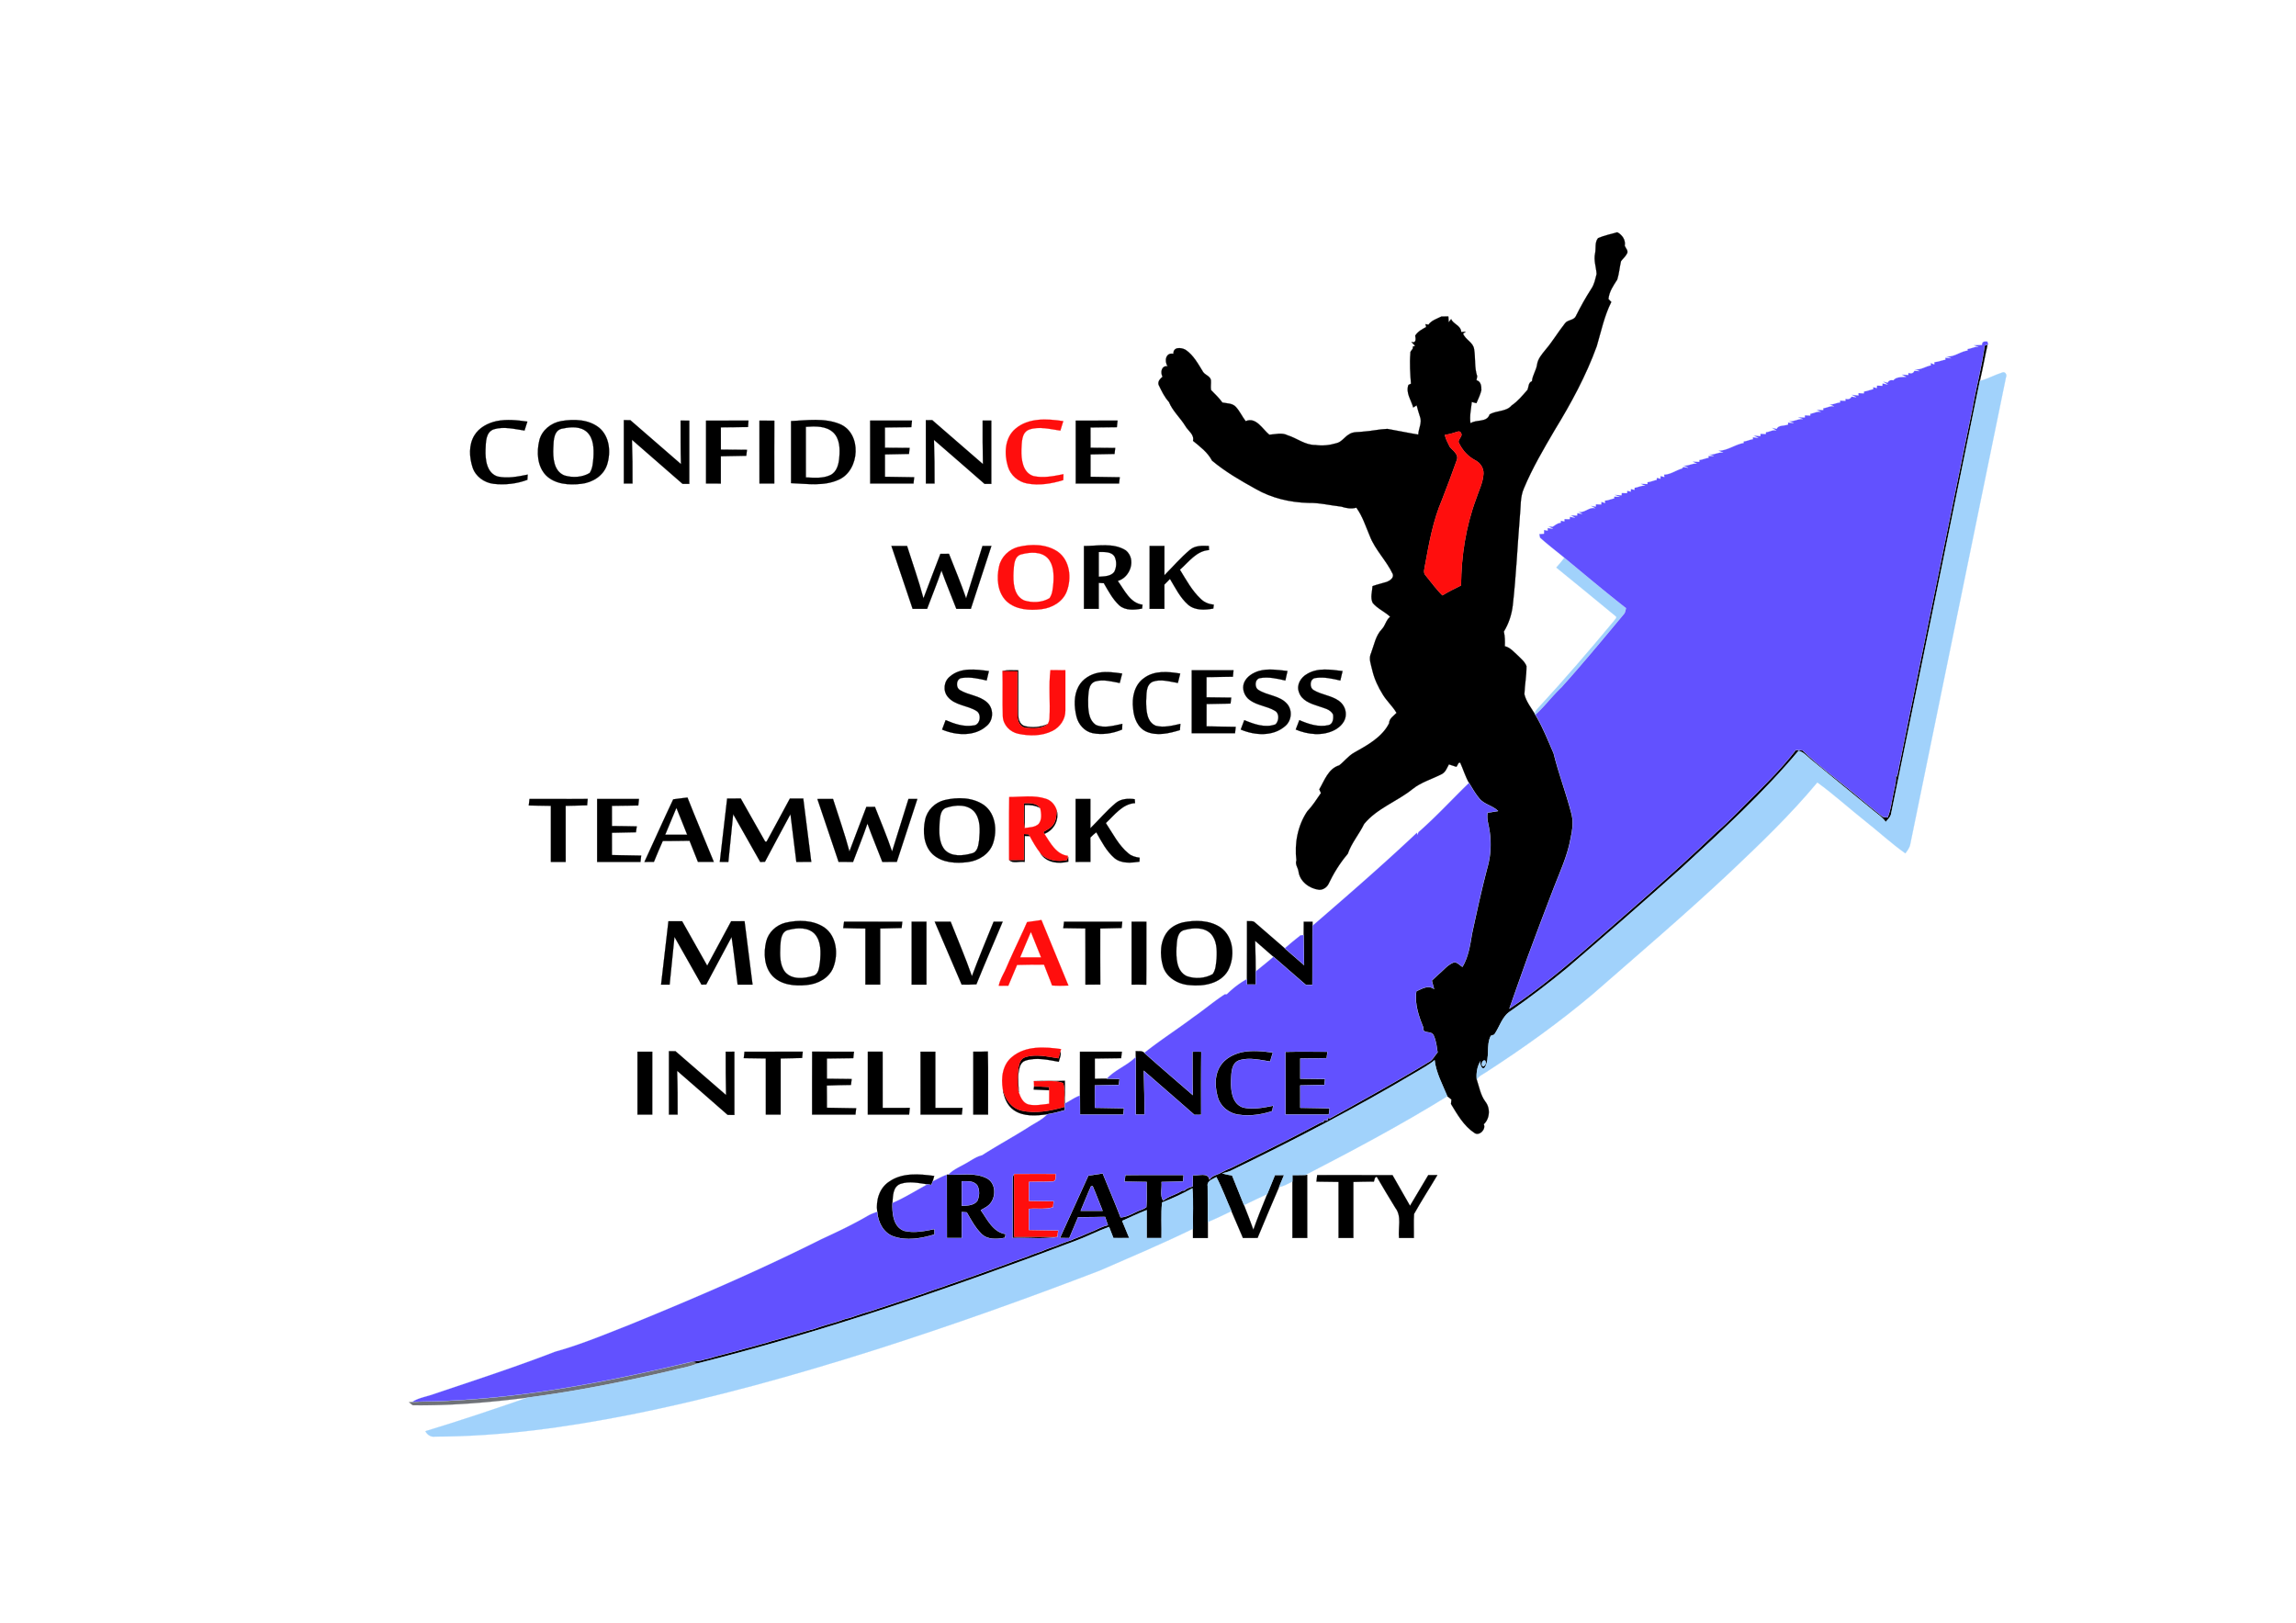 <svg xmlns="http://www.w3.org/2000/svg" viewBox="0 0 1241 877"><g stroke-width=".094"><g stroke="#000"><path d="M863.77 128.69c3.3-1.45 6.89-2.14 10.35-3.16 2.67 1.33 4.67 4.22 4.04 7.29.56 1.39 2.24 2.85 1.13 4.4-.79 1.52-2.19 2.59-3.15 3.98-.76 3.28-1 6.7-2.02 9.9-2.09 3.25-4.41 6.55-4.74 10.54.38.39 1.15 1.17 1.53 1.56-3.79 7.56-5.49 15.85-7.86 23.9-5.78 15.92-13.89 30.88-22.72 45.29-6 10.27-12.09 20.56-16.67 31.56-2.1 4.73-1.6 9.99-2.16 15.01-1.32 16.05-2.03 32.15-3.84 48.15-.58 5.01-2.18 9.91-4.82 14.21.59 2.6.64 5.27.52 7.93 3 .67 4.94 3.21 7.16 5.14 1.68 1.68 3.69 3.29 4.54 5.6.07 5.1-.95 10.14-1.12 15.22.99 4.11 3.79 7.46 5.91 11.05 3.99 6.58 6.8 13.81 9.89 20.85 2.7 10.93 6.75 21.48 9.57 32.38 1.23 4.35.62 8.9-.32 13.25-1.71 9.97-6.15 19.12-9.71 28.51-4.6 11.98-9.14 23.98-13.59 36.02-3.34 9.26-6.59 18.55-9.86 27.83 13.37-8.77 25.77-18.98 37.98-29.29 24.82-21.67 49.97-43.03 73.71-65.88 7.58-6.49 14.37-13.88 21.52-20.84 7.49-7.6 15.03-15.21 21.56-23.66 1.23.03 2.47.09 3.72.15 7.07 6.93 15.09 12.83 22.73 19.12 6.95 5.53 13.65 11.4 20.69 16.8.63.09 1.89.25 2.51.33 1.71-4.02 2.12-8.42 3.08-12.64.54-3.25 1.75-6.48 1.33-9.81l.72.27c4.64-23.18 9.42-46.35 14.16-69.52 8.96-43.21 17.68-86.47 26.64-129.68 1.97-11.26 5.04-22.33 6.55-33.65.38-.13 1.16-.38 1.55-.51-1.48 6.51-2.6 13.09-4.14 19.58-15.91 78.1-32.07 156.16-48.03 234.23-.45 1.69-1.8 2.85-2.87 4.14-1.82-2.71-4.66-4.39-7.08-6.47-11.15-9.17-22.36-18.25-33.5-27.41-2.04-1.72-3.83-3.9-6.52-4.58-19.16 22.88-41.24 43.04-63.14 63.23-20.42 18.3-41.11 36.3-61.92 54.16-9.91 8.17-20.13 15.97-30.67 23.32-4.56 2.84-5.8 8.47-8.76 12.66-.46.16-1.38.48-1.85.64-2.7 5.26-.32 11.86-3.15 16.97-1.76 2.18-2.93-2.16-2.41-3.27-1.89 2.97-2.36 6.55-2.03 10.01 1.32 3.99 2.02 8.28 4.56 11.78 2.85 3.46 2.58 9.25-.79 12.3 1.37 2.71-2.51 6.64-5.09 4.66-5.72-3.78-9.15-9.92-12.62-15.62.06-.6.18-1.81.23-2.41-.55-.44-1.66-1.31-2.22-1.75-2.61-6.37-6.05-12.56-6.87-19.5-3.22 2.74-7.01 4.65-10.59 6.84-32.45 19.27-65.97 36.68-99.93 53.1-1.37.52-2.77.92-4.2 1.21 1.7.58 3.47.91 5.26 1.17 2.18 5.32 4.28 10.67 6.44 16.01 1.78 4.39 3.43 8.84 5.06 13.3 2.3-6.49 4.87-12.89 7.5-19.26 1.38-3.42 2.78-6.84 4.17-10.25 1.62-.02 3.26-.02 4.9-.01-.92 2.18-1.82 4.36-2.72 6.55-3.92 9.11-7.77 18.24-11.58 27.4-2.64.05-5.27.05-7.89.04-2.08-4.85-4.17-9.69-6.23-14.53-2.75-6.12-5.02-12.46-8.15-18.4-1.83 1.2-5.16 1.97-4.7 4.82.1 6.49.04 12.98.06 19.48 0 2.87-.01 5.75 0 8.63h-8c-.01-1.67-.01-3.33 0-4.98-.2-7.29.38-14.62-.32-21.89-5.25 2.97-10.75 5.52-16.38 7.66-.65 6.38-.14 12.82-.31 19.23-2.67-.01-5.34-.01-8 0-.01-5.03.01-10.06-.01-15.09-4.49 1.79-8.87 3.82-13.25 5.83 1.29 3.07 2.55 6.16 3.82 9.25-2.86 0-5.71 0-8.56.02-.8-2-1.59-4-2.34-6-6.35 2.29-12.34 5.45-18.69 7.75-66.72 25.32-134.37 48.52-203.61 65.98-.91-.2-2.72-.58-3.62-.78 1.83-.29 3.67-.53 5.5-.81 1.35-.45 2.74-.76 4.14-1.04 4.9-1.52 9.91-2.69 14.87-4.03 1.64-.48 3.28-.93 4.93-1.4 2.03-.51 4.05-1.06 6.07-1.64 1.63-.5 3.27-.92 4.92-1.35 1.02-.31 2.03-.63 3.05-.96 7.75-2.01 15.33-4.61 23.08-6.61 4.22-1.59 8.62-2.76 12.95-4.04 2.02-.8 4.09-1.51 6.23-1.91 4.2-1.5 8.45-2.91 12.75-4.12 1.98-.74 4-1.35 6.01-2 .99-.35 1.98-.68 2.99-.99.99-.34 1.99-.68 3-1 .99-.35 1.99-.68 3-1 .99-.34 1.99-.67 3-.97 1.99-.73 4-1.39 6.01-2.06.99-.33 1.99-.64 3-.95 3.65-1.48 7.43-2.64 11.17-3.9 1.95-.76 3.93-1.41 5.92-2.09.95-.36 1.92-.71 2.9-1.02 1.31-.49 2.63-.96 3.95-1.42.97-.33 1.95-.67 2.93-1 7.32-2.7 14.73-5.2 22.01-8.01 2.41-.8 4.78-1.73 7.19-2.52 2.59-1.2 5.32-2.03 8.01-2.99 2.59-1.18 5.31-2.05 8-3 2.58-1.21 5.3-2.07 7.99-3.01 1.92-.93 3.97-1.55 5.92-2.42 2.03-.88 4.05-1.77 6.1-2.58 2.51-1.13 4.97-2.46 7.69-3.06-.51-1.51-1.01-3-1.51-4.48-4.87.06-9.73.12-14.59.16-1.6 3.75-3.19 7.52-4.76 11.29-1.69-.03-3.38-.05-5.05-.06 5.08-11.24 10.27-22.43 15.33-33.67 2.59-.42 5.19-.82 7.8-1.19 3.16 7.93 6.6 15.76 9.64 23.75 4.11-.23 7.49-2.82 11.28-4.15.95-.32 1.83-.78 2.63-1.36.48-4.54.08-9.12.19-13.67-3.99-.04-7.98-.1-11.96-.15.11-.88.34-2.66.45-3.54 10.49-.02 20.98 0 31.48-.01-.09.86-.26 2.58-.34 3.44-3.87.1-7.73.19-11.59.27.41 3.28-1.06 7.24.92 10.08 3-2.49 7.04-3.19 10.24-5.39.27.01.83.01 1.1.01 1.26-1.22 2.92-1.78 4.58-2.23.06-2.06.11-4.12.17-6.17 2.99.56 8.2-1.77 8.91 2.51 1.12-2.11 3.58-2.46 5.51-3.44 1.93-1.02 3.85-2.07 5.92-2.81 15.36-7.58 30.76-15.1 45.88-23.15 1.4-.72 2.75-1.62 4.34-1.9l.21-.94c.52.03 1.56.11 2.07.15l-.26-1.33 1.5.24c18.19-10.15 36.49-20.17 54.28-31.02 1.58-1.25 2.47-3.13 3.82-4.6-.45-3.2-.83-6.5-2.24-9.43-1.4-2.52-6.07-.3-5.46-4.08-2.53-6.12-4.8-12.87-3.77-19.56 3.01-1.31 6.43-3.59 9.58-1.19-.43-1.52-.83-3.05-1.21-4.58 1.24-1.18 2.48-2.35 3.74-3.49 2.46-2.03 4.51-4.71 7.46-6.05 2.12-1.12 3.7 1.18 5.35 2.12 3.21-5.38 4.17-11.88 5.19-18.01 2.55-11.85 5.13-23.69 8.22-35.4 1.88-6.5 2.26-13.23 1.25-19.9-.41-3.33-1.74-6.6-1.06-9.97 1.89-.28 3.77-.59 5.67-.92-2.95-2.94-7.53-3.52-10.18-6.8-2.15-2.61-3.82-5.56-5.56-8.44-1.97-3.44-3.09-7.27-4.71-10.87-1.17-.49-1.43 1.66-2.12 2.2-1.35-.46-2.67-.9-4.01-1.31-1.06 1.85-1.79 4.16-3.8 5.21-5.27 2.74-11.18 4.35-15.88 8.13-8.39 6.77-19.19 10.35-26.16 18.86-2.69 5.54-6.81 10.23-8.83 16.12-4.25 4.99-7.75 10.65-10.55 16.58-1.02 1.72-2.94 2.98-4.99 2.86-5.21-.64-10.39-4.46-11.09-9.92-.27-2.07-1.97-3.82-1.13-6-1.15-9.04.7-18.78 5.86-26.46 2.87-2.98 5.05-6.49 7.39-9.87-.31-.68-.6-1.35-.89-2.02 2.83-4.8 4.85-11.17 10.76-12.96 2.77-2.11 4.91-5.07 8.01-6.83 7.14-4.03 15.1-8.29 18.96-15.89.04-2.63 2.44-3.94 4.02-5.65-2.07-3.57-5.23-6.31-7.36-9.82-2.55-4.08-4.64-8.5-5.73-13.2-.65-3.07-2.14-6.27-.64-9.34 1.65-4.39 2.43-9.37 5.81-12.88 1.92-1.97 2.24-5 4.5-6.71-2.93-2.77-6.85-4.34-9.44-7.46-1.43-2.89-.28-6.08-.11-9.09 2.54-.93 5.19-1.48 7.77-2.31 1.64-.67 3.88-2.13 3.18-4.22-3.43-7.27-9.5-13.01-12.42-20.55-2.21-5.2-3.92-10.71-7.27-15.32-2.75.79-5.48.29-8.12-.56-6.02-.67-11.95-2.19-18.04-2.03-9.82-.29-19.69-2.6-28.24-7.53-8.2-4.53-16.41-9.28-23.6-15.3-2.37-4.51-6.43-7.54-10.29-10.69.79-3.48-2.58-5.32-4.09-7.95-2.76-4.53-6.9-8.12-8.93-13.08-2.51-2.74-4-6.04-5.6-9.33-.47-1.86.86-3.22 2.14-4.29-1.26-2.37-.6-6.14 2.77-5.66-1.91-2.73-1.06-7.6 3.11-6.73-.16-3.89 4.25-3.51 6.65-2.13 4.24 2.92 6.69 7.54 9.32 11.8 1.08 1.85 3.81 2.23 4.3 4.51.17 1.8-.26 3.63.09 5.42 2.08 2.2 4.37 4.22 6.1 6.72 2.49.54 5.5.32 7.34 2.42 2.1 2.3 3.37 5.2 5.27 7.66 5.64-2.43 9.04 4.29 12.76 7.32 3.28-.18 6.75-1.31 9.87.3 5.11 1.58 9.54 5.38 15.09 5.26 3.81.57 7.71.12 11.39-.99 2.75-.63 4.25-3.3 6.59-4.66 2.32-1.75 5.34-1.16 8.04-1.6 4.3-.28 8.54-1.32 12.86-1.46 5.56.97 11.09 2.17 16.67 3.08.16-3.28 2.24-6.52.91-9.77-.63-2-1.27-3.99-1.76-6.02-.47.29-1.41.86-1.87 1.14-1.1-3.99-4.14-7.9-2.58-12.2.35-.16 1.03-.48 1.37-.64-.4-5.45-.8-10.94-.32-16.41-.3-1.49 1.8-2.06 1.29-3.6l1.28-.46c-.5-.52-1.5-1.56-2.01-2.08 2.77.87 2.35-1.94 2.05-3.42 1.38-2.25 3.7-3.46 5.93-4.67l-.38-1.56c.39.08 1.18.23 1.58.31 1.72-2.35 4.56-3.19 7.05-4.43 1.23-.01 2.47-.02 3.73-.02.05.79.15 2.37.19 3.16.33-.44.98-1.32 1.31-1.76 1.22 2.88 5.29 3.43 5.46 7.01.59-.04 1.79-.13 2.39-.17l-1.4 1.04c1.29 3.35 5.53 4.68 5.98 8.45.82 4.83.06 9.86 1.66 14.58-.09.54-.29 1.61-.38 2.15 2.43.64 2.66 3.27 2.64 5.37-.58 2.45-1.7 4.74-2.69 7.04-.63-.17-1.87-.5-2.49-.67-.43 3.83-1.27 7.67-.72 11.54 3.24-2.26 8.84-.25 10.35-4.78 3.75-2.28 8.94-1.33 11.93-4.87 3.38-2.28 5.94-5.47 8.6-8.51.62-1.63.4-3.86 2.36-4.59.29-3.26 2.37-5.93 2.79-9.14.47-3.02 2.55-5.36 4.38-7.67 3.9-4.52 6.92-9.71 10.63-14.38 1.43-2.12 4.84-1.56 5.94-4 2.53-5.05 5.27-10 8.34-14.75 1.64-2.37 2.16-5.27 2.86-8.01-.2-3.72-1.67-7.37-.81-11.13.57-2.7-.29-6.02 1.61-8.25M780.98 235c.37 2.34 1.66 4.38 2.64 6.5 1.62 2.06 4.9 3.93 3.85 7.02-2.58 7.24-5.26 14.45-8.06 21.61-4.79 11.16-6.95 23.2-9.12 35.09-.25 1.99-1.34 4.39.46 6 2.94 3.53 5.58 7.34 8.9 10.54 3.24-1.98 6.63-3.7 10.05-5.35.12-15.85 2.55-31.76 8.08-46.65 1.46-4.55 3.81-8.94 4.05-13.78.13-3.09-1.8-5.93-4.52-7.27-3.74-1.96-6.67-5.17-8.56-8.92-1.16-1.39.45-2.76.97-4 .7-1.14-.32-3.01-1.68-2.55-2.33.7-4.63 1.54-7.06 1.76m20.74 341.35c1.26-.66 1.63-1.68 1.08-3.07-1.62-.92-2.73 2.55-1.08 3.07m-212.01 64.8c-2 4.34-3.7 8.82-5.6 13.22h11.85c-1.83-4.44-3.47-8.96-5.38-13.36-.22.04-.65.1-.87.14zM268.41 227.58c5.49-1.11 11.14-.52 16.63.27-.54 1.6-1.04 3.21-1.53 4.83-5.42-.8-11.13-2.3-16.53-.7-4.56 1.52-4.35 7.1-4.55 11.02-.18 5.32.57 12.62 6.54 14.52 5.36 1.19 10.95.05 16.25-1.02-.05.71-.13 2.11-.17 2.81-5.75 2.15-12.08 2.87-18.18 2.19-5.06-.59-9.81-3.93-11.43-8.86-1.79-5.54-2.18-12.1.92-17.26 2.56-4.29 7.3-6.76 12.05-7.8zM303.38 227.55c6.88-1.17 14.81-.94 20.49 3.63 5.64 4.73 6.39 13.15 4.31 19.8-1.85 6.09-7.96 9.85-14.06 10.51-6.54.76-14.1.29-19.03-4.61-4.73-4.93-5.13-12.59-3.57-18.9 1.35-5.54 6.38-9.47 11.86-10.43m.94 4.02c-5.03.57-5.13 6.47-5.25 10.35-.25 5.37.13 12.66 5.97 15.02 4.4 1.36 9.65 1.09 13.65-1.3 1.7-2.49 1.8-5.67 2.07-8.56.23-4.63.16-10.02-3.4-13.5-3.47-3.24-8.72-2.94-13.04-2.01zM337.19 227.06c1.16 0 2.34.01 3.51.02 9.11 7.93 18.24 15.83 27.36 23.74-.23-7.83-.18-15.67-.19-23.51 1.56 0 3.13.01 4.7.01-.02 11.39 0 22.79-.01 34.18h-3.62c-9.13-7.95-18.25-15.9-27.37-23.85.28 7.89.35 15.77.3 23.66h-4.68c-.01-11.41 0-22.83 0-34.25zM381.62 227.32c7.64-.02 15.28 0 22.93-.01-.09 1.16-.18 2.32-.25 3.48-4.89.07-9.78.13-14.67.16-.01 4.01-.02 8.03.01 12.04 4.7-.01 9.4.08 14.1.1-.12 1.07-.25 2.15-.37 3.23-4.58.09-9.17.19-13.75.26 0 4.91.01 9.83 0 14.74-2.67-.01-5.33-.01-8-.01 0-11.33.01-22.66 0-33.99zM410.49 227.32c2.68-.02 5.36-.01 8.04.03-.08 11.32-.01 22.64-.03 33.97-2.67-.01-5.34-.01-8-.01 0-11.33.01-22.66-.01-33.99zM427.56 227.57c8.74-.42 17.99-1.82 26.33 1.58 12.14 5 10.93 25.07-.58 30.11-8.06 3.68-17.2 2.18-25.75 1.85 0-11.18.01-22.36 0-33.54m8 3.1c0 9.11-.01 18.23.01 27.34 4.38.17 9.1.7 13.2-1.23 3.62-1.72 4.61-6.02 4.88-9.66.39-4.61.31-10-3.29-13.43-3.97-3.64-9.8-3.35-14.8-3.02zM470.31 227.31c7.54 0 15.08.01 22.62 0-.13 1.18-.25 2.36-.36 3.54-4.76.07-9.51.13-14.27.17.01 3.65.01 7.3.01 10.96 4.45.01 8.89.1 13.34.09-.08.81-.24 2.44-.33 3.25-4.34.09-8.67.19-13 .26-.01 4.03-.01 8.06 0 12.09 5.26.05 10.53.16 15.8.25-.09.85-.28 2.54-.37 3.39-7.81.02-15.62-.01-23.42.01-.04-11.34-.01-22.67-.02-34.01zM500.43 227.08c1.15-.01 2.3-.02 3.46-.02 9.14 7.91 18.26 15.84 27.4 23.76-.2-7.84-.18-15.67-.16-23.51h4.68v34.19c-1.23-.01-2.45-.01-3.66-.01-9.11-7.93-18.18-15.9-27.34-23.78.27 7.86.37 15.73.32 23.6-1.57 0-3.13 0-4.68.01-.03-11.41 0-22.83-.02-34.24z"/><path d="M581.44 227.32c7.53-.01 15.06 0 22.6-.01-.13 1.18-.25 2.36-.37 3.55-4.75.05-9.5.11-14.25.17.02 3.65.02 7.3.02 10.95 4.44.02 8.89.09 13.34.11-.13 1.07-.25 2.15-.36 3.24-4.33.08-8.66.18-12.98.25 0 4.03-.01 8.06 0 12.09 5.26.05 10.53.17 15.8.25-.1.85-.29 2.54-.38 3.39-7.81.01-15.61 0-23.41.01-.02-11.34 0-22.67-.01-34zM481.82 295.07c2.81-.01 5.63-.01 8.45-.01 2.98 9.43 6.33 18.76 8.87 28.32 2.99-8.04 6.11-16.04 9.16-24.06 1.53-.01 3.07-.01 4.62-.01 3.15 7.99 6.47 15.92 9.27 24.05 2.99-9.42 5.89-18.87 8.85-28.3 1.59 0 3.2.01 4.81.01-3.72 11.33-7.41 22.66-11.11 33.99h-7.82c-2.67-6.92-5.53-13.76-8.05-20.73-2.37 6.99-5.2 13.81-7.78 20.73h-7.81c-3.81-11.33-7.64-22.66-11.46-33.99zM585.87 295.09c7.48.01 15.91-1.9 22.62 2.35 5.84 4.74 2.49 14.62-4.33 16.52 3.63 4.92 6.58 11.96 13.4 12.86-.06.52-.2 1.56-.26 2.08-4.09.74-9.03 1.21-12.37-1.78-3.58-3.35-5.87-7.77-8.32-11.95-.69-.03-2.05-.11-2.74-.15v14.04h-8c0-11.32.01-22.65 0-33.97m8.01 3.23c-.01 4.46-.01 8.92 0 13.38 2.85-.23 6.33-.1 8.33-2.55 1.34-2.46 1.46-5.7.28-8.25-1.77-2.96-5.66-2.56-8.61-2.58zM621.37 295.07c2.66-.01 5.33-.01 8.01 0-.01 5.27 0 10.55-.01 15.83 4.55-4.59 8.78-9.54 13.75-13.7 2.83-2.46 6.75-2.3 10.26-2.14.03.55.08 1.66.1 2.21-6.8.41-11.01 6.51-15.73 10.64 3.43 5.53 6.55 11.43 11.4 15.89 1.86 1.8 4.35 2.74 6.91 3l-.28 2.09c-4.52.84-9.88 1.13-13.59-2.07-4.33-3.8-6.89-9.09-9.81-13.94-1.02 1.01-2.01 2.05-3.02 3.07.03 4.37.01 8.74.01 13.11h-8.01c.04-11.33.01-22.66.01-33.99zM513.54 365.54c5.8-4.98 13.99-3.78 20.97-2.86-.42 1.68-.82 3.38-1.22 5.08-4.34-1-8.82-2.02-13.28-1.37-3.24.18-3.68 5.24-1.04 6.62 4.55 2.75 10.42 2.87 14.49 6.54 3.73 3.25 3.68 9.61-.16 12.76-6.52 5.88-16.48 5.18-24.09 1.98.63-1.71 1.28-3.41 1.92-5.12 4.64 2.01 9.72 3.77 14.84 2.93 3.84 0 4.86-6.17 1.75-7.92-4.87-3.03-11.58-2.89-15.43-7.59-2.75-3.26-2.15-8.49 1.25-11.05zM541.84 362.7c2.77-.82 5.69-.37 8.54-.43-.02 7.88-.04 15.76-.01 23.63-.06 2.59.81 5.88 3.7 6.57 4.06.94 8.39.52 12.23-1.12-3.32 2.64-7.92 2.45-11.9 1.97-3.04-.33-4.47-3.51-4.41-6.24-.27-8.07.01-16.15-.12-24.22-2.68 0-5.36 0-8.03-.16zM644.13 362.25h22.59c-.13 1.15-.24 2.31-.34 3.48-4.76.13-9.51.11-14.25.21-.01 3.64-.01 7.28-.01 10.92 4.45.06 8.91.08 13.37.16-.1.8-.29 2.41-.39 3.21-4.32.08-8.64.18-12.95.26-.04 4.02-.03 8.04-.02 12.06 5.25.1 10.51.18 15.78.27-.09.86-.28 2.57-.37 3.43h-23.42c.01-11.33 0-22.67.01-34zM680.44 362.61c5.05-1.42 10.34-.53 15.45.03-.39 1.71-.78 3.42-1.16 5.13-4.47-1.04-9.13-2.11-13.71-1.3-2.84.49-3.13 5.01-.83 6.39 4.82 3.12 11.49 2.96 15.46 7.51 3.07 3.46 2.5 9.2-1.08 12.1-6.57 5.7-16.4 5.01-23.95 1.8.64-1.7 1.28-3.39 1.92-5.08 5.26 2.17 11.38 4.44 16.98 2.23 1.82-1.98 2.14-5.96-.56-7.36-4.2-2.48-9.41-2.76-13.4-5.68-2.9-2.02-4.45-6.01-3.14-9.38 1.37-3.34 4.7-5.36 8.02-6.39zM706.43 364.27c5.78-3.56 12.86-2.37 19.23-1.6-.42 1.7-.82 3.39-1.21 5.1-4.37-1.02-8.9-2.04-13.39-1.36-3.16.25-3.55 5.26-.93 6.6 4.17 2.5 9.33 2.83 13.37 5.63 2.38 1.62 3.97 4.41 3.9 7.33.09 3.76-2.8 6.82-5.92 8.5-6.53 3.45-14.52 2.58-21.13-.2.64-1.7 1.3-3.4 1.95-5.09 4.88 2.12 10.32 3.96 15.68 2.74 2.57-.47 2.89-3.73 2.54-5.84-1.54-2.91-5.16-3.42-7.96-4.47-4.14-1.3-9.12-3.07-10.5-7.66-1.41-3.83 1.04-7.83 4.37-9.68zM582.94 371.01c2.2-4.12 6.56-6.71 11.07-7.51 4.16-.69 8.39-.08 12.53.51-.45 1.7-.88 3.41-1.32 5.11-4.29-.79-8.8-2.09-13.12-.89-4.04 1.34-3.72 6.32-3.97 9.75.01 4.71-.18 10.73 4.13 13.76 4.55 2.07 9.72.38 14.37-.53-.04.77-.11 2.31-.14 3.08-4.98 2.1-10.65 3.01-15.99 1.92-4.41-.96-7.69-4.78-8.69-9.08-1.25-5.28-1.52-11.21 1.13-16.12zM618.45 366.38c5.62-4.14 12.98-3.44 19.47-2.35-.43 1.68-.86 3.37-1.28 5.06-4.47-.7-9.23-2.27-13.65-.65-3.88 1.86-3.2 6.96-3.5 10.53.04 4.68.17 11.25 5.31 13.29 4.36 1.09 8.91-.08 13.2-1.06-.08 1.12-.17 2.24-.25 3.37-5.8 1.76-12.38 3.37-18.19.81-4.7-2.15-6.72-7.47-7.09-12.31-.81-6.05.66-13.06 5.98-16.69zM363.87 432c2.57-.32 5.13-.72 7.71-.98 4.61 11.65 9.51 23.18 14.24 34.78-2.86.01-5.73.01-8.58 0-1.5-3.81-3.03-7.61-4.54-11.42-4.82.06-9.65.15-14.47.13-1.69 3.72-3.21 7.51-4.79 11.28-1.71 0-3.41.01-5.12.02 5.21-11.26 10.23-22.6 15.55-33.81m1.73 4.59c-1.99 4.85-4.05 9.68-6.06 14.53 3.96 0 7.93.01 11.89 0-1.95-4.84-3.83-9.71-5.83-14.53zM286.2 431.81c10.48-.02 20.97.04 31.45-.03-.11 1.14-.21 2.29-.31 3.45-3.86.08-7.73.16-11.6.28.01 10.1.01 20.2.01 30.3h-8v-30.3c-3.98-.09-7.96-.11-11.94-.2.1-.87.3-2.63.39-3.5zM322.75 431.81c7.54 0 15.08.01 22.61 0-.09.87-.27 2.63-.37 3.51-4.75.08-9.5.09-14.25.19.01 3.64.01 7.27.01 10.91 4.47.08 8.95.05 13.43.19-.12.8-.35 2.39-.46 3.18-4.33.08-8.65.16-12.98.28.01 4.01.01 8.03.01 12.04 5.27.11 10.55.17 15.82.29l-.4 3.41h-23.42v-34zM393.02 431.56c2.45 0 4.91 0 7.37-.01 4.44 7.74 8.75 15.56 13.21 23.3.18 0 .56-.01.75-.01 4.25-7.73 8.37-15.53 12.59-23.28h7.23c1.44 11.42 2.87 22.83 4.33 34.24-2.7.01-5.39.01-8.08.01-1.05-8.6-2.11-17.2-3.17-25.79-4.59 8.57-9.27 17.09-13.78 25.71-.64.03-1.91.09-2.55.13-4.9-8.61-9.76-17.24-14.64-25.86-.88 8.6-1.74 17.21-2.61 25.81-1.54-.01-3.09-.01-4.62.01 1.3-11.42 2.66-22.84 3.97-34.26zM441.8 431.82c2.82-.01 5.64-.01 8.46-.01 2.97 9.45 6.33 18.77 8.87 28.35 2.98-8.05 6.12-16.05 9.15-24.08 1.54-.01 3.08-.02 4.63-.02 3.12 8.03 6.53 15.95 9.26 24.12 2.98-9.45 5.9-18.91 8.86-28.37h4.8c-3.68 11.34-7.41 22.66-11.1 33.99-2.61.01-5.22.01-7.83.01-2.66-6.92-5.54-13.75-8.04-20.73-2.37 6.99-5.2 13.81-7.78 20.73-2.61 0-5.22 0-7.82-.01-3.81-11.33-7.64-22.66-11.46-33.98zM510.34 432.44c7.09-1.72 15.36-1.64 21.55 2.69 6.27 4.62 7.19 13.65 4.88 20.6-1.92 5.83-7.77 9.45-13.65 10.17-6.44.85-13.84.42-18.91-4.13-5.01-4.7-5.57-12.41-4.16-18.77 1.08-5.13 5.26-9.24 10.29-10.56m1.02 4.13c-3.04 1.06-3.18 4.77-3.49 7.45-.26 5.13-.7 11.06 2.79 15.27 3.7 3.89 9.84 3.25 14.55 1.92 3.31-.68 3.62-4.55 4.02-7.26.46-5.18.88-11.22-2.74-15.44-3.84-4.06-10.27-3.54-15.13-1.94zM581.37 465.81c.01-11.34-.01-22.67.01-34h7.99c0 5.27.02 10.54-.01 15.81 4.56-4.51 8.72-9.44 13.64-13.57 2.83-2.45 6.79-2.57 10.32-2.14l.2 2.12c-6.83.41-11.18 6.5-15.8 10.79 3.76 5.64 6.84 11.97 12.17 16.36 1.68 1.5 3.9 2.06 6.09 2.37-.03.54-.08 1.61-.1 2.15-4.54.65-9.79 1.17-13.57-2-4.32-3.76-6.99-8.99-9.76-13.91-1.15.87-2.21 1.85-3.21 2.88.07 4.37.01 8.75.04 13.13-2.67.01-5.34.01-8.01.01zM553.45 434.11c3.1-.08 6.79-.24 8.82 2.6-2.58-1.43-5.48-1.8-8.38-1.66-.04 4.15.07 8.32-.09 12.48-.76-4.43-.18-8.96-.35-13.42zM571.17 437.95c1.41 5.31-1.62 10.75-6.68 12.68-.14-.25-.42-.73-.56-.98 1.96-1.18 4.18-2.22 5.48-4.21 1.49-2.2 1.56-4.95 1.76-7.49zM553.44 450.73l2.55.16c.15.24.44.73.59.97l-2.69-.08c-.02 4.67.01 9.35-.03 14.02-2.67-.5-6.44 1.15-8.34-1.01 2.64-.02 5.28-.02 7.92-.02 0-4.68.02-9.36 0-14.04zM562.22 460.88c3.52 4.29 9.23 4.9 14.38 3.99l.44-1.08.32-.75c.02.66.06 1.98.07 2.64-5.49 1.33-12.16.57-15.21-4.8zM361.29 497.88c2.47-.01 4.94-.01 7.41 0 4.51 8.01 9.04 16 13.55 24.01 4.32-8.01 8.64-16.01 12.95-24.01 2.41-.01 4.82-.01 7.24-.01 1.45 11.42 2.89 22.84 4.32 34.26-2.69-.01-5.38-.01-8.06 0-1.12-8.57-1.98-17.18-3.27-25.73-4.49 8.6-9.23 17.07-13.71 25.67-.64.02-1.92.05-2.56.07-4.85-8.61-9.73-17.21-14.61-25.81-.88 8.6-1.72 17.2-2.61 25.8-1.55-.01-3.09-.01-4.62 0 1.31-11.42 2.66-22.84 3.97-34.25zM424.52 498.69c6.96-1.63 15.01-1.54 21.12 2.6 6.6 4.72 7.53 14.26 4.83 21.39-2.24 5.91-8.49 9.18-14.52 9.68-6.38.64-13.73-.03-18.42-4.91-4.53-4.92-4.9-12.38-3.41-18.59 1.21-5.03 5.45-8.92 10.4-10.17m1.82 3.83c-4.02.69-4.38 5.32-4.57 8.57-.17 4.82-.51 10.3 2.66 14.31 3.74 4.19 10.25 3.49 15.09 1.99 3.2-.91 3.25-4.85 3.7-7.53.44-5.13.76-11.13-2.94-15.22-3.61-3.65-9.36-3.29-13.94-2.12zM456.22 498.13c10.49-.01 20.98 0 31.47-.01l-.36 3.41c-3.86.1-7.72.18-11.58.28v30.31h-8v-30.3c-4-.11-7.99-.05-11.98-.25.11-.86.33-2.58.45-3.44zM492.75 498.13c2.66-.01 5.33-.01 8 0-.01 11.33 0 22.66 0 34-2.67-.01-5.34-.01-8 0v-34zM505.22 498.13c2.87-.01 5.74-.01 8.62 0 3.84 9.81 8.04 19.48 11.48 29.45 3.7-9.9 7.75-19.67 11.74-29.45 1.62-.01 3.26-.01 4.9 0-4.72 11.29-9.64 22.5-14.21 33.85-2.66.2-5.32.16-7.97.14-4.87-11.33-9.7-22.67-14.56-33.99zM575.12 498.12c10.49.01 20.99.01 31.48 0-.09.85-.26 2.56-.35 3.41-3.86.1-7.71.18-11.56.28.01 10.1-.05 20.19.03 30.29-2.68.02-5.36.03-8.03.03-.03-10.12.04-20.23-.04-30.35-3.98-.03-7.96-.07-11.94-.17.1-.87.31-2.62.41-3.49zM611.63 498.12c2.66 0 5.33 0 8 .02-.06 11.34.09 22.7-.08 34.04-2.64-.07-5.29-.07-7.92-.05-.01-11.34-.01-22.67 0-34.01zM639.43 498.5c6.75-1.37 14.43-1.23 20.33 2.75 7.18 5.14 7.89 15.95 3.97 23.32-4.08 7.05-13.16 8.61-20.62 7.84-6.25-.37-12.72-4.03-14.54-10.32-1.77-6.19-1.61-13.66 2.65-18.83 2.09-2.48 5.1-3.99 8.21-4.76m.94 4.07c-4.27.88-4.21 6.03-4.47 9.44-.22 5.45-.18 12.74 5.5 15.52 4.47 1.63 9.91 1.32 14.06-1.08 1.75-2.43 1.81-5.61 2.11-8.48.25-4.58.18-9.87-3.18-13.41-3.66-3.6-9.44-3.2-14.02-1.99zM674 497.83c1.45.17 3.24-.41 4.39.81 5.36 4.59 10.65 9.25 16 13.85 3.47 3.07 6.98 6.08 10.48 9.11-.1-5.43-.17-10.85-.23-16.28-.02-2.4.03-4.79.05-7.18 1.57-.01 3.16 0 4.75 0l-.04 2.16c-.08 10.66-.01 21.32-.06 31.98-.87 0-2.6.01-3.47.02-5.91-5.04-11.71-10.19-17.59-15.25-3.31-2.86-6.59-5.75-9.88-8.61.13 5.52.33 11.05.29 16.59-.02 2.35-.03 4.71-.03 7.08-1.56-.02-3.09-.02-4.62-.01l-.08-3c.08-10.42.02-20.85.04-31.27zM344.56 568.38c2.66-.01 5.33-.01 8 0-.01 11.33.01 22.66-.01 34-2.66-.01-5.33-.01-7.99-.01-.01-11.33.01-22.66 0-33.99zM361.56 568.13c.89 0 2.65-.01 3.53-.02 9.13 7.89 18.23 15.82 27.35 23.71-.15-7.82-.24-15.63-.19-23.44 1.56-.01 3.11-.01 4.68-.01.02 11.4 0 22.8.01 34.2-1.22-.02-2.42-.03-3.63-.04-9.07-7.99-18.22-15.89-27.32-23.84.27 7.89.29 15.79.26 23.69-1.57-.01-3.13-.01-4.69 0v-34.25zM402.41 568.38c10.49-.01 20.98 0 31.48-.01-.12 1.13-.24 2.27-.35 3.41-3.87.08-7.74.17-11.6.27v30.32h-8c-.02-10.11.02-20.22-.02-30.33-3.98-.06-7.94-.09-11.91-.18.13-1.17.26-2.33.4-3.48zM438.97 568.35c7.54.06 15.08.01 22.62.03-.15 1.15-.27 2.32-.4 3.49-4.75.07-9.51.1-14.26.2.01 3.63.01 7.27.01 10.91 4.46.05 8.92.07 13.39.16-.1.8-.29 2.41-.38 3.21-4.36.1-8.72.1-13.06.32.09 4 .03 8 .05 12 5.27.09 10.55.17 15.83.28-.14 1.13-.27 2.28-.4 3.43-7.81-.01-15.62 0-23.43-.01.02-11.34-.05-22.68.03-34.02zM469.07 568.37h7.99c.01 10.13-.01 20.26.01 30.38 4.89-.01 9.78 0 14.67-.01l-.36 3.63c-7.44.01-14.88 0-22.32.01.01-11.34-.01-22.68.01-34.01zM497.55 568.39c2.67-.02 5.34-.02 8.01-.01v30.37c4.9-.01 9.79 0 14.69 0-.1.9-.3 2.72-.39 3.62-7.44.01-14.87 0-22.3.01-.01-11.34.01-22.66-.01-33.99zM526.07 568.37c2.62.02 5.24.02 7.86-.08.3 11.35.05 22.72.13 34.08h-8c.01-11.33-.01-22.67.01-34zM583.74 568.39c7.54-.03 15.09-.02 22.63-.01-.1.87-.29 2.62-.39 3.49-4.75.08-9.5.09-14.24.2.01 3.65.01 7.29.01 10.95 2.15-.04 4.31-.11 6.47-.07 2.29.07 4.59.15 6.9.23-.15 1.05-.29 2.1-.41 3.17-4.33.06-8.65.16-12.97.24-.01 4.03-.01 8.06.01 12.1 5.26.08 10.52.17 15.78.28l-.4 3.38c-7.78 0-15.57.01-23.35 0-.01-3.44-.02-6.88-.05-10.32.02-7.88.03-15.76.01-23.64zM613.87 568.06c1.52.2 3.43-.34 4.62.93 8.65 7.72 17.48 15.24 26.23 22.85-.2-7.82-.13-15.63-.18-23.45 1.58-.01 3.16-.01 4.76 0-.1 11.37-.08 22.74-.05 34.1-1.23.01-2.45.01-3.66.03-9.08-8-18.24-15.9-27.35-23.84.22 7.89.39 15.78.29 23.68-1.55-.02-3.09-.02-4.62-.02-.03-10.38-.05-20.76-.02-31.14-.01-.78-.02-2.35-.02-3.14zM671.43 568.59c5.47-1.09 11.09-.49 16.56.27-.51 1.6-1 3.21-1.48 4.82-5.4-.79-11.08-2.29-16.46-.71-4.64 1.45-4.44 7.09-4.64 11.04-.17 5.32.56 12.61 6.52 14.54 5.36 1.23 10.94.06 16.25-.98-.14.73-.41 2.18-.55 2.91-5.9 2.01-12.35 2.85-18.52 1.88-5.08-.79-9.57-4.5-10.93-9.5-1.47-5.33-1.8-11.47 1.14-16.37 2.54-4.36 7.33-6.84 12.11-7.9zM694.76 568.46c7.57-.17 15.14-.04 22.71-.06-.1.86-.29 2.59-.39 3.45-4.76.11-9.52.09-14.28.21V583c4.46.03 8.92.06 13.39.15-.09.79-.27 2.38-.35 3.18-4.36.09-8.71.15-13.06.27.03 4.03.01 8.06.02 12.1 5.28.11 10.57.13 15.85.33-.15 1.09-.3 2.2-.43 3.31-7.79 0-15.57.01-23.36 0-.08-11.3.04-22.59-.1-33.88zM572.08 571.94c.35-1.22.7-2.43 1.05-3.63.63 1.86-.5 3.69-.85 5.51-5.92-1.06-12.23-2.53-18.11-.59-2.83.95-3.31 4.25-3.66 6.8-.65 3.41.23 6.83.12 10.25l-.23-.73c-.54-4.2-.44-8.49.11-12.69.31-2.26 1.27-4.81 3.68-5.53 5.84-1.85 12.01-.28 17.89.61z"/><path d="M558.81 584.27c5.58-.17 11.17.11 16.75-.17.19 4.08-.22 8.16-.06 12.25-.01 1.2-.01 2.41-.01 3.63-3.1.93-6.24 1.7-9.43 2.22-6.01.82-12.8 1.39-18.05-2.22-3.71-2.5-5.36-6.97-5.95-11.22 1.08 5.18 4.56 10.08 9.91 11.41 7.73 1.83 15.82.18 23.33-1.94-.34-4.26.62-8.78-.65-12.88-5-1.87-10.6-.71-15.84-1.08z"/><path d="M558.93 587.08c2.71.17 5.43.2 8.14.39.01.44.04 1.31.05 1.75-2.8-.12-5.61-.26-8.4-.39.05-.44.16-1.31.21-1.75zM480.57 638.63c7.09-4.99 16.25-4.2 24.38-3.09-.2.71-.61 2.13-.81 2.84-.25.66-.49 1.32-.72 2-.54-.08-1.62-.24-2.16-.33-4.77-.69-9.83-1.84-14.53-.25-4.2 1.5-4.08 6.62-4.36 10.3-.14 5.46.32 13.03 6.45 15.13 5.37 1.23 10.95.1 16.26-.97.01.72.01 2.18.01 2.9-7.16 2.15-15.14 3.6-22.36.98-5.41-2.03-8.2-7.78-8.57-13.26-.82-6.03 1.1-12.79 6.41-16.25zM511.77 634.84l.76.02c6.9.32 14.34-1.36 20.78 1.89 4.65 2.33 5.17 8.93 2.49 12.94-1.3 2.11-3.62 3.15-5.69 4.33 3.59 5.01 6.65 11.93 13.48 12.93-.12.5-.35 1.5-.47 2-4.25.81-9.52 1.17-12.77-2.25-3.29-3.3-5.51-7.47-7.81-11.47-.68-.05-2.05-.14-2.73-.19 0 4.67-.01 9.35-.01 14.03-2.67 0-5.34 0-8 .01-.01-11.41-.03-22.83-.03-34.24m8.04 3.55c.01 4.42 0 8.85 0 13.28 2.89-.14 6.44-.07 8.39-2.6 1.24-2.52 1.38-5.68.14-8.21-1.81-2.85-5.61-2.47-8.53-2.47zM547.36 635.99c.19-.38.57-1.13.76-1.5.1 11.31.01 22.63.05 33.94 7.73.06 15.47-.09 23.21.08-7.91 1.26-16.07.22-24.08.57.08-11.03-.08-22.07.06-33.09zM698.56 635.08c2.32-.01 4.65.03 6.98-.06l1.01-.04c.03 11.35-.01 22.7.02 34.06-2.67.01-5.34.03-8.01.02-.01-10.17 0-20.35 0-30.52-.01-1.17-.01-2.32 0-3.46zM711.95 635.06c13.56 0 27.13 0 40.7.03 3.12 5.54 6.31 11.04 9.47 16.56 3.31-5.52 6.58-11.06 9.88-16.59 1.62-.01 3.26 0 4.9.01-4.15 7.02-8.62 13.88-12.6 21-.3 4.32-.02 8.66-.11 12.99h-8c-.62-5.39 1.62-11.59-1.95-16.23-3.4-5.6-6.84-11.18-10.09-16.86-1.27.18-1.2 1.7-1.55 2.62-3.71-.05-7.4.1-11.1.18-.01 10.09 0 20.19 0 30.29h-8c-.01-10.1.02-20.2-.01-30.3-3.99-.04-7.97-.11-11.94-.16l.4-3.54z"/></g><path fill="#A1D2FB" stroke="#A1D2FB" d="M801.72 576.35c-1.65-.52-.54-3.99 1.08-3.07.55 1.39.18 2.41-1.08 3.07zM652.75 640.95c-.46-2.85 2.87-3.62 4.7-4.82 3.13 5.94 5.4 12.28 8.15 18.4-4.22 2.05-8.45 4.1-12.79 5.9-.02-6.5.04-12.99-.06-19.48z"/><g fill="#FF0E0D" stroke="#FF0E0D"><path d="M548.82 231.74c7.11-6.1 17.21-5.45 25.88-4.14-.54 1.7-1.05 3.4-1.57 5.11-5.56-.77-11.49-2.46-16.97-.51-4.19 1.71-3.8 7.04-4.08 10.77-.14 5.23.62 12.43 6.49 14.31 5.36 1.21 10.93.06 16.24-1-.04 1.05-.08 2.11-.1 3.18-6.31 1.95-13.09 3.08-19.64 1.81-4.76-.89-8.86-4.44-10.27-9.09-2.11-6.83-1.82-15.49 4.02-20.44zM780.98 235c2.43-.22 4.73-1.06 7.06-1.76 1.36-.46 2.38 1.41 1.68 2.55-.52 1.24-2.13 2.61-.97 4 1.89 3.75 4.82 6.96 8.56 8.92 2.72 1.34 4.65 4.18 4.52 7.27-.24 4.84-2.59 9.23-4.05 13.78-5.53 14.89-7.96 30.8-8.08 46.65-3.42 1.65-6.81 3.37-10.05 5.35-3.32-3.2-5.96-7.01-8.9-10.54-1.8-1.61-.71-4.01-.46-6 2.17-11.89 4.33-23.93 9.12-35.09 2.8-7.16 5.48-14.37 8.06-21.61 1.05-3.09-2.23-4.96-3.85-7.02-.98-2.12-2.27-4.16-2.64-6.5zM550.38 295.58c7.04-1.69 15.2-1.61 21.38 2.59 6.6 4.74 7.55 14.29 4.83 21.44-2.13 5.62-7.93 8.94-13.68 9.62-6.46.8-13.85.34-18.87-4.29-4.97-4.81-5.49-12.58-4-18.97 1.14-5.09 5.36-9.08 10.34-10.39m2 3.93c-4.36.83-4.28 6.04-4.56 9.48-.25 5.49-.09 12.9 5.76 15.51 4.39 1.39 9.67 1.2 13.68-1.21 1.75-2.38 1.77-5.51 2.11-8.33.27-4.55.19-9.77-3.07-13.33-3.58-3.66-9.35-3.28-13.92-2.12zM541.84 362.7c2.67.16 5.35.16 8.03.16.13 8.07-.15 16.15.12 24.22-.06 2.73 1.37 5.91 4.41 6.24 3.98.48 8.58.67 11.9-1.97.62-1.05.94-2.19.97-3.41.47-8.58-.54-17.26.5-25.78 2.68.06 5.36.06 8.06.06.01 7.27.04 14.53 0 21.8.08 4.6-2.84 8.89-6.88 10.93-5.69 2.9-12.47 2.91-18.58 1.6-4.46-.93-8.2-4.78-8.34-9.44-.32-8.13.06-16.28-.19-24.41zM545.42 464.79c.03-11.35-.12-22.7.08-34.05 6.55.01 13.35-1.16 19.72.92 2.95.88 5.09 3.39 5.95 6.29-.2 2.54-.27 5.29-1.76 7.49-1.3 1.99-3.52 3.03-5.48 4.21.14.25.42.73.56.98 3.15 4.8 6.34 11.13 12.7 11.92l-.15 1.24-.44 1.08c-5.15.91-10.86.3-14.38-3.99-2.21-2.79-3.96-5.9-5.64-9.02-.15-.24-.44-.73-.59-.97l-2.55-.16c.02 4.68 0 9.36 0 14.04-2.64 0-5.28 0-7.92.02h-.1m8.03-30.68c.17 4.46-.41 8.99.35 13.42 2.56-.42 5.53-.31 7.57-2.2 1.99-2.42 1.44-5.79.9-8.62-2.03-2.84-5.72-2.68-8.82-2.6zM555.14 498.35c2.58-.37 5.18-.75 7.77-1.13 4.85 11.81 9.73 23.6 14.57 35.41-2.94.12-5.89.17-8.82-.04-1.35-3.8-2.98-7.48-4.36-11.26-4.86-.02-9.72.04-14.58.16-1.56 3.75-3.14 7.48-4.72 11.22-1.72-.01-3.44 0-5.15.02.58-2.96 2.13-5.61 3.46-8.28l.12-.23.09-.24c2.78-6.55 5.84-12.97 8.83-19.42.05-.1.14-.31.19-.41l.78-1.7c.04-.1.13-.3.18-.39.53-1.25 1.09-2.47 1.64-3.71m-3.75 19.05h11.33c-1.84-4.59-3.64-9.19-5.52-13.77-2 4.56-3.86 9.18-5.81 13.77zM547.12 571.12c7.33-6.05 17.53-5.38 26.37-4.14l-.36 1.33c-.35 1.2-.7 2.41-1.05 3.63-5.88-.89-12.05-2.46-17.89-.61-2.41.72-3.37 3.27-3.68 5.53-.55 4.2-.65 8.49-.11 12.69l.23.73c.93 2.72 2.3 5.88 5.37 6.67 3.66.79 7.41-.03 11.07-.44-.01-2.44.06-4.86.05-7.29-.01-.44-.04-1.31-.05-1.75-2.71-.19-5.43-.22-8.14-.39l-.12-2.81c5.24.37 10.84-.79 15.84 1.08 1.27 4.1.31 8.62.65 12.88-7.51 2.12-15.6 3.77-23.33 1.94-5.35-1.33-8.83-6.23-9.91-11.41-1.11-6.22-.19-13.47 5.06-17.64zM548.12 634.42c7.56-.02 15.12-.03 22.68 0-.4 1.36.34 3.91-1.75 4.06-4.28.33-8.58.12-12.87.26-.03 3.42-.03 6.85 0 10.28 4.44.09 8.89.1 13.33.17-.11 1.06-.21 2.14-.29 3.22-4.21 1.37-8.72.54-13.06.91 0 3.8-.01 7.6.01 11.41 5.26.08 10.52.18 15.79.26-.14 1.17-.28 2.34-.41 3.53l-.17-.01c-7.74-.17-15.48-.02-23.21-.08-.04-11.31.05-22.63-.05-33.94v-.07z"/></g><g fill="#6F7278" stroke="#6F7278"><path d="M553.32 502.45a4.637 4.637 0 010 0zM552.35 504.56c.05-.1.14-.31.19-.41-.05.1-.14.31-.19.41zM543.31 524.45c.05-.12.16-.35.21-.47l-.09.24-.12.23zM241.9 757.07c44.51-1.99 88.39-10.73 131.64-21.03.9.2 2.71.58 3.62.78-4.53 2.02-9.49 2.61-14.23 3.91-25.67 6.03-51.57 11.18-77.73 14.59-20.6 2.6-41.34 4.41-62.11 4.12-.5-.4-1.5-1.2-2-1.61l1.62-.14c6.39-.38 12.8-.21 19.19-.62z"/></g><g fill="#A1D2FB" stroke="#A1D2FB"><path d="M1082.28 201.31c-4.13 1.32-7.94 3.48-12.14 4.56-15.91 78.1-32.07 156.16-48.03 234.23-.45 1.69-1.8 2.85-2.87 4.14-1.82-2.71-4.66-4.39-7.08-6.47-11.15-9.17-22.36-18.25-33.5-27.41-2.04-1.72-3.83-3.9-6.52-4.58-19.16 22.88-41.24 43.04-63.14 63.23-20.42 18.3-41.11 36.3-61.92 54.16-9.91 8.17-20.13 15.97-30.67 23.32-4.56 2.84-5.8 8.47-8.76 12.66-.46.16-1.38.48-1.85.64-2.7 5.26-.32 11.86-3.15 16.97-1.76 2.18-2.93-2.16-2.41-3.27-1.89 2.97-2.36 6.55-2.03 10.01 1.07-2.05 3.35-2.89 5.15-4.14 20.03-12.97 39.49-26.87 57.72-42.27 24.73-21.61 49.73-42.92 73.68-65.39 16.5-15.6 32.97-31.37 47.51-48.86 8.98 6.53 17.24 14.04 25.95 20.95 7.27 5.72 14.09 12.06 21.64 17.4 1.05-1.51 2.31-2.99 2.62-4.87 17.22-84.15 34.49-168.28 51.75-252.42.73-1.3-.47-3.26-1.95-2.59zM843.92 371.47c11.63-12.91 22.69-26.32 33.82-39.66.75-.88.8-2.08 1.1-3.14-11.3-8.85-22.3-18.09-33.35-27.24-1.21 1.94-2.87 3.53-4.29 5.3 10.7 8.68 21.34 17.44 31.98 26.21 1.24.72-.33 1.78-.7 2.5-13.32 16-26.88 31.81-41.01 47.1-.81 1.08-2.38 2.12-1.62 3.72 5.06-4.57 9.11-10.12 14.07-14.79zM764.82 579.8c-32.45 19.27-65.97 36.68-99.93 53.1-1.37.52-2.77.92-4.2 1.21 1.7.58 3.47.91 5.26 1.17 2.18 5.32 4.28 10.67 6.44 16.01 4.19-1.99 8.33-4.05 12.56-5.96 1.38-3.42 2.78-6.84 4.17-10.25 1.62-.02 3.26-.02 4.9-.01-.92 2.18-1.82 4.36-2.72 6.55 2.58-.6 4.91-1.89 7.26-3.08-.01-1.17-.01-2.32 0-3.46 2.32-.01 4.65.03 6.98-.06 25.98-13.43 51.86-27.16 76.74-42.56-2.61-6.37-6.05-12.56-6.87-19.5-3.22 2.74-7.01 4.65-10.59 6.84zM644.49 642.19c-5.25 2.97-10.75 5.52-16.38 7.66-.65 6.38-.14 12.82-.31 19.23-2.67-.01-5.34-.01-8 0-.01-5.03.01-10.06-.01-15.09-4.49 1.79-8.87 3.82-13.25 5.83 1.29 3.07 2.55 6.16 3.82 9.25-2.86 0-5.71 0-8.56.02-.8-2-1.59-4-2.34-6-6.35 2.29-12.34 5.45-18.69 7.75-66.72 25.32-134.37 48.52-203.61 65.98-4.53 2.02-9.49 2.61-14.23 3.91-25.67 6.03-51.57 11.18-77.73 14.59-18.32 6.34-36.71 12.52-55.27 18.16.96 1.89 2.92 3.28 5.13 2.92 35.5-.04 70.8-4.99 105.57-11.85 44.92-8.96 89.09-21.31 132.72-35.16 40.86-13.04 81.27-27.44 121.3-42.82 16.79-7.32 33.69-14.47 50.16-22.49-.2-7.29.38-14.62-.32-21.89z"/></g><g fill="#6251FF" stroke="#CFEBFF"><path d="M1074.22 184.59c-1.51-.19-3.02-.11-2.95 1.83-1.51.06-2.98.11-4.45.16.64.23 1.93.69 2.58.92-2.08-.29-3.89.92-5.9 1.09l-.03.87c-3.99.45-7.3 3.69-11.51 3.11.66.27 1.98.8 2.64 1.07-.79-.07-2.36-.22-3.15-.29l.02 1.06c-2.03.24-3.88 1.26-5.93 1.23l-.06 1.31c-.48-.19-1.45-.56-1.93-.75.01.32.05.96.07 1.27-2.97.55-5.57 2.65-8.74 2.03.86.35 1.72.71 2.6 1.09-.7-.05-2.09-.14-2.79-.19-.52 1.3-1.58 1.66-3.18 1.09l-.04 1.15c-.89-.05-2.67-.13-3.56-.18.76.4 1.54.8 2.34 1.19-2.21.11-5.53 0-6.89 1.9-1.47-.34-2.5.08-3.07 1.26-.6-.15-1.81-.44-2.41-.59.8.53 1.62 1.06 2.44 1.59l-2.81-.56-.09 1.27-2.9-.12-.11 1.32c-.48-.11-1.43-.34-1.91-.45l-.06 1.11c-1.69.25-3.23 1.04-4.92 1.18l-.1 1.04-2.92-.16v1.29c-.91-.1-2.73-.28-3.64-.37.81.43 1.63.87 2.45 1.32-.64-.08-1.92-.23-2.57-.3-.59 1.2-1.67 1.58-3.22 1.13l-.06 1.12c-.72-.04-2.17-.11-2.89-.15l.01 1.04c-1.96.09-3.68 1.26-5.66.99l2.36 1.12c-2.08-.5-3.78.88-5.78.94l-.06 1.04c-.88-.04-2.64-.11-3.52-.14.74.39 1.5.78 2.27 1.17-2.04-.5-3.74.75-5.68.93l-.08 1.01c-.72-.03-2.17-.1-2.9-.14l-.04 1.2c-1.23-.06-2.45-.1-3.66-.15.64.25 1.93.75 2.58 1-2.58-.25-4.84 1.5-7.44 1.05.85.37 1.69.74 2.55 1.13l-3.07-.32.01 1.05c-1.94.87-5.27.19-6.13 2.39-.64-.14-1.92-.43-2.56-.58.75.49 1.52.98 2.31 1.46-2-.57-3.63.81-5.55.88l-.14 1.02c-.7-.03-2.11-.09-2.82-.13l-.07 1.28-3.63-.36c.82.45 1.65.9 2.49 1.36-.72-.1-2.16-.32-2.89-.43l-.04 1.07c-1.71.22-3.24 1.07-4.95 1.19l-.05.86c-4.65.78-8.73 4.13-13.56 4.13.63.27 1.89.83 2.51 1.1-2.63-.45-4.89 1.36-7.53.93.62.22 1.86.67 2.49.89l-2.87-.04-.01.99c-1.69.26-3.25 1-4.94 1.18l-.07 1.02c-.89-.03-2.66-.11-3.55-.15.73.38 1.48.75 2.24 1.12-2.49-.34-4.62 1.36-7.12 1 .79.38 1.58.78 2.38 1.18-.65-.09-1.96-.28-2.61-.38l-.66.82c-3.29.93-6.19 3.22-9.68 3.29l.12 1.3c-.51-.14-1.54-.4-2.06-.53l-.03 1.47c-.49-.13-1.46-.38-1.95-.5l-.11 1.13c-1.67.3-3.21 1.06-4.9 1.21l-.08 1.04c-.9-.03-2.69-.11-3.59-.15.78.38 1.58.76 2.39 1.13-2.05-.39-3.77.81-5.73 1.01l-.09 1.13c-.48-.11-1.44-.33-1.91-.44l-.08 1.39c-.47-.11-1.43-.33-1.9-.43l-.11 1.27c-.72-.02-2.15-.05-2.87-.07l-.09 1.21-3.66-.21c.67.27 1.99.81 2.65 1.08-.74-.03-2.22-.1-2.95-.13l-.08.99c-1.7.27-3.26 1.11-4.99 1.14l.12 1.3-1.99-.6-.08 1.37-2.88-.08-.06 1.25c-.66-.1-1.97-.29-2.63-.38.57.32 1.71.96 2.27 1.28-3.39-.89-5.67 2.82-9.13 1.84l2.12 1.21c-.66-.09-1.99-.29-2.65-.38l-.08 1.28c-.86-.04-2.58-.11-3.44-.15.75.43 1.52.86 2.3 1.3-.69-.12-2.07-.35-2.75-.47l-.15 1.26c-.7-.01-2.11-.04-2.81-.05l-.04 1.27c-.48-.1-1.43-.29-1.91-.39l-.07 1.11c-1.67.19-3 1.23-4.33 2.14l-2.22-.16 2.33 1.29c-.71-.11-2.13-.32-2.85-.42l-.01 1.46c-.49-.11-1.45-.32-1.94-.43l-.04 2.05-2.56.2c.11.49.32 1.46.43 1.95 4.19 3.81 8.74 7.23 13.11 10.85 11.05 9.15 22.05 18.39 33.35 27.24-.3 1.06-.35 2.26-1.1 3.14-11.13 13.34-22.19 26.75-33.82 39.66-4.96 4.67-9.01 10.22-14.07 14.79 3.99 6.58 6.8 13.81 9.89 20.85 2.7 10.93 6.75 21.48 9.57 32.38 1.23 4.35.62 8.9-.32 13.25-1.71 9.97-6.15 19.12-9.71 28.51-4.6 11.98-9.14 23.98-13.59 36.02h0c-3.34 9.26-6.59 18.55-9.86 27.83 13.37-8.77 25.77-18.98 37.98-29.29a598.84 598.84 0 000 0c24.82-21.67 49.97-43.03 73.71-65.88 7.58-6.49 14.37-13.88 21.52-20.84 7.49-7.6 15.03-15.21 21.56-23.66 1.23.03 2.47.09 3.72.15 7.07 6.93 15.09 12.83 22.73 19.12 6.95 5.53 13.65 11.4 20.69 16.8.63.09 1.89.25 2.51.33 1.71-4.02 2.12-8.42 3.08-12.64.54-3.25 1.75-6.48 1.33-9.81l.72.27c4.64-23.18 9.42-46.35 14.16-69.52 8.96-43.21 17.68-86.47 26.64-129.68 1.97-11.26 5.04-22.33 6.55-33.65.38-.13 1.16-.38 1.55-.51l.42-.14-.48-1.56zM828.846 517.439a14.536 14.536 0 000 0zM809.73 438.32c-2.95-2.94-7.53-3.52-10.18-6.8-2.15-2.61-3.82-5.56-5.56-8.44-9.17 8.85-17.78 18.3-27.38 26.68l-.35 1.3-.42-1.05c-18.33 17.3-37.37 33.81-56.44 50.29-.08 10.66-.01 21.32-.06 31.98-.87 0-2.6.01-3.47.02-5.91-5.04-11.71-10.19-17.59-15.25-3.1 2.77-6.42 5.28-9.59 7.98-.02 2.35-.03 4.71-.03 7.08-1.56-.02-3.09-.02-4.62-.01l-.08-3c-3.95 2.17-7.67 5.03-10.85 8.21l-1.16.05c-5.86 3.8-11.21 8.4-16.98 12.37-8.71 6.58-17.97 12.44-26.48 19.26 8.65 7.72 17.48 15.24 26.23 22.85-.2-7.82-.13-15.63-.18-23.45 1.58-.01 3.16-.01 4.76 0-.1 11.37-.08 22.74-.05 34.1-1.23.01-2.45.01-3.66.03-9.08-8-18.24-15.9-27.35-23.84.22 7.89.39 15.78.29 23.68-1.55-.02-3.09-.02-4.62-.02-.03-10.38-.05-20.76-.02-31.14-4.66 4.66-11.22 6.91-15.67 11.75 2.29.07 4.59.15 6.9.23-.15 1.05-.29 2.1-.41 3.17-4.33.06-8.65.16-12.97.24-.01 4.03-.01 8.06.01 12.1 5.26.08 10.52.17 15.78.28l-.4 3.38c-7.78 0-15.57.01-23.35 0-.01-3.44-.02-6.88-.05-10.32-2.95 1.01-5.43 2.98-8.23 4.32-.01 1.2-.01 2.41-.01 3.63-3.1.93-6.24 1.7-9.43 2.22-2.97 3.12-7 4.84-10.53 7.2-8.17 5.14-16.66 9.77-24.78 14.95-3.24.75-5.88 2.83-8.75 4.38-3.25 1.89-6.86 3.33-9.47 6.13 6.9.32 14.34-1.36 20.78 1.89 4.65 2.33 5.17 8.93 2.49 12.94-1.3 2.11-3.62 3.15-5.69 4.33 3.59 5.01 6.65 11.93 13.48 12.93-.12.5-.35 1.5-.47 2-4.25.81-9.52 1.17-12.77-2.25-3.29-3.3-5.51-7.47-7.81-11.47-.68-.05-2.05-.14-2.73-.19 0 4.67-.01 9.35-.01 14.03-2.67 0-5.34 0-8 .01-.01-11.41-.03-22.83-.03-34.24-2.69.86-5.08 2.38-7.63 3.54-.25.66-.49 1.32-.72 2-.54-.08-1.62-.24-2.16-.33-6.28 3.38-12.32 7.23-18.89 10.05-.14 5.46.32 13.03 6.45 15.13 5.37 1.23 10.95.1 16.26-.97.01.72.01 2.18.01 2.9-7.16 2.15-15.14 3.6-22.36.98-5.41-2.03-8.2-7.78-8.57-13.26-1.73.58-3.46 1.2-5.04 2.11-8.15 4.76-16.69 8.78-25.25 12.74-34.06 17.09-69.08 32.14-104.37 46.51-12.99 5.09-25.92 10.5-39.38 14.22-21.96 8.48-44.37 15.75-66.67 23.27-3.62 1.2-7.51 1.82-10.74 3.96 6.39-.38 12.8-.21 19.19-.62 44.51-1.99 88.39-10.73 131.64-21.03 1.83-.29 3.67-.53 5.5-.81 1.35-.45 2.74-.76 4.14-1.04 4.9-1.52 9.91-2.69 14.87-4.03 1.64-.48 3.28-.93 4.93-1.4 2.03-.51 4.05-1.06 6.07-1.64 1.63-.5 3.27-.92 4.92-1.35 1.02-.31 2.03-.63 3.05-.96 7.75-2.01 15.33-4.61 23.08-6.61 4.22-1.59 8.62-2.76 12.95-4.04 2.02-.8 4.09-1.51 6.23-1.91 4.2-1.5 8.45-2.91 12.75-4.12 1.98-.74 4-1.35 6.01-2 .99-.35 1.98-.68 2.99-.99.99-.34 1.99-.68 3-1 .99-.35 1.99-.68 3-1 .99-.34 1.99-.67 3-.97 1.99-.73 4-1.39 6.01-2.06.99-.33 1.99-.64 3-.95 3.65-1.48 7.43-2.64 11.17-3.9 1.95-.76 3.93-1.41 5.92-2.09.95-.36 1.92-.71 2.9-1.02 1.31-.49 2.63-.96 3.95-1.42.97-.33 1.95-.67 2.93-1 7.32-2.7 14.73-5.2 22.01-8.01 2.41-.8 4.78-1.73 7.19-2.52 2.59-1.2 5.32-2.03 8.01-2.99 2.59-1.18 5.31-2.05 8-3 2.58-1.21 5.3-2.07 7.99-3.01 1.92-.93 3.97-1.55 5.92-2.42 2.03-.88 4.05-1.77 6.1-2.58 2.51-1.13 4.97-2.46 7.69-3.06-.51-1.51-1.01-3-1.51-4.48-4.87.06-9.73.12-14.59.16-1.6 3.75-3.19 7.52-4.76 11.29-1.69-.03-3.38-.05-5.05-.06 5.08-11.24 10.27-22.43 15.33-33.67 2.59-.42 5.19-.82 7.8-1.19 3.16 7.93 6.6 15.76 9.64 23.75 4.11-.23 7.49-2.82 11.28-4.15.95-.32 1.83-.78 2.63-1.36.48-4.54.08-9.12.19-13.67-3.99-.04-7.98-.1-11.96-.15.11-.88.34-2.66.45-3.54 10.49-.02 20.98 0 31.48-.01-.09.86-.26 2.58-.34 3.44-3.87.1-7.73.19-11.59.27.41 3.28-1.06 7.24.92 10.08 3-2.49 7.04-3.19 10.24-5.39.27.01.83.01 1.1.01 1.26-1.22 2.92-1.78 4.58-2.23.06-2.06.11-4.12.17-6.17 2.99.56 8.2-1.77 8.91 2.51 1.12-2.11 3.58-2.46 5.51-3.44 1.93-1.02 3.85-2.07 5.92-2.81 15.36-7.58 30.76-15.1 45.88-23.15 1.4-.72 2.75-1.62 4.34-1.9l.21-.94c.52.03 1.56.11 2.07.15l-.26-1.33 1.5.24c18.19-10.15 36.49-20.17 54.28-31.02 1.58-1.25 2.47-3.13 3.82-4.6-.45-3.2-.83-6.5-2.24-9.43-1.4-2.52-6.07-.3-5.46-4.08-2.53-6.12-4.8-12.87-3.77-19.56 3.01-1.31 6.43-3.59 9.58-1.19-.43-1.52-.83-3.05-1.21-4.58 1.24-1.18 2.48-2.35 3.74-3.49 2.46-2.03 4.51-4.71 7.46-6.05 2.12-1.12 3.7 1.18 5.35 2.12 3.21-5.38 4.17-11.88 5.19-18.01 2.55-11.85 5.13-23.69 8.22-35.4 1.88-6.5 2.26-13.23 1.25-19.9-.41-3.33-1.74-6.6-1.06-9.97 1.89-.28 3.77-.59 5.67-.92zm-238.18 230.2l-.17-.01c-7.91 1.26-16.07.22-24.08.57.08-11.03-.08-22.07.06-33.09.19-.38.57-1.13.76-1.5v-.07c7.56-.02 15.12-.03 22.68 0-.4 1.36.34 3.91-1.75 4.06-4.28.33-8.58.12-12.87.26-.03 3.42-.03 6.85 0 10.28 4.44.09 8.89.1 13.33.17-.11 1.06-.21 2.14-.29 3.22-4.21 1.37-8.72.54-13.06.91 0 3.8-.01 7.6.01 11.41 5.26.08 10.52.18 15.79.26-.14 1.17-.28 2.34-.41 3.53zm116.08-68.04c-5.9 2.01-12.35 2.85-18.52 1.88-5.08-.79-9.57-4.5-10.93-9.5-1.47-5.33-1.8-11.47 1.14-16.37 2.54-4.36 7.33-6.84 12.11-7.9 5.47-1.09 11.09-.49 16.56.27-.51 1.6-1 3.21-1.48 4.82-5.4-.79-11.08-2.29-16.46-.71-4.64 1.45-4.44 7.09-4.64 11.04-.17 5.32.56 12.61 6.52 14.54 5.36 1.23 10.94.06 16.25-.98-.14.73-.41 2.18-.55 2.91zm30.59 1.86c-7.79 0-15.57.01-23.36 0-.08-11.3.04-22.59-.1-33.88 7.57-.17 15.14-.04 22.71-.06-.1.86-.29 2.59-.39 3.45-4.76.11-9.52.09-14.28.21V583c4.46.03 8.92.06 13.39.15-.09.79-.27 2.38-.35 3.18-4.36.09-8.71.15-13.06.27.03 4.03.01 8.06.02 12.1 5.28.11 10.57.13 15.85.33-.15 1.09-.3 2.2-.43 3.31z"/><path d="M704.64 505.32l-1.71.1c-2.89 2.3-5.78 4.62-8.54 7.07 3.47 3.07 6.98 6.08 10.48 9.11-.1-5.43-.17-10.85-.23-16.28zM528.2 649.07c1.24-2.52 1.38-5.68.14-8.21-1.81-2.85-5.61-2.47-8.53-2.47.01 4.42 0 8.85 0 13.28 2.89-.14 6.44-.07 8.39-2.6zM584.11 654.37h11.85c-1.83-4.44-3.47-8.96-5.38-13.36-.22.04-.65.1-.87.14-2 4.34-3.7 8.82-5.6 13.22z"/></g></g></svg>